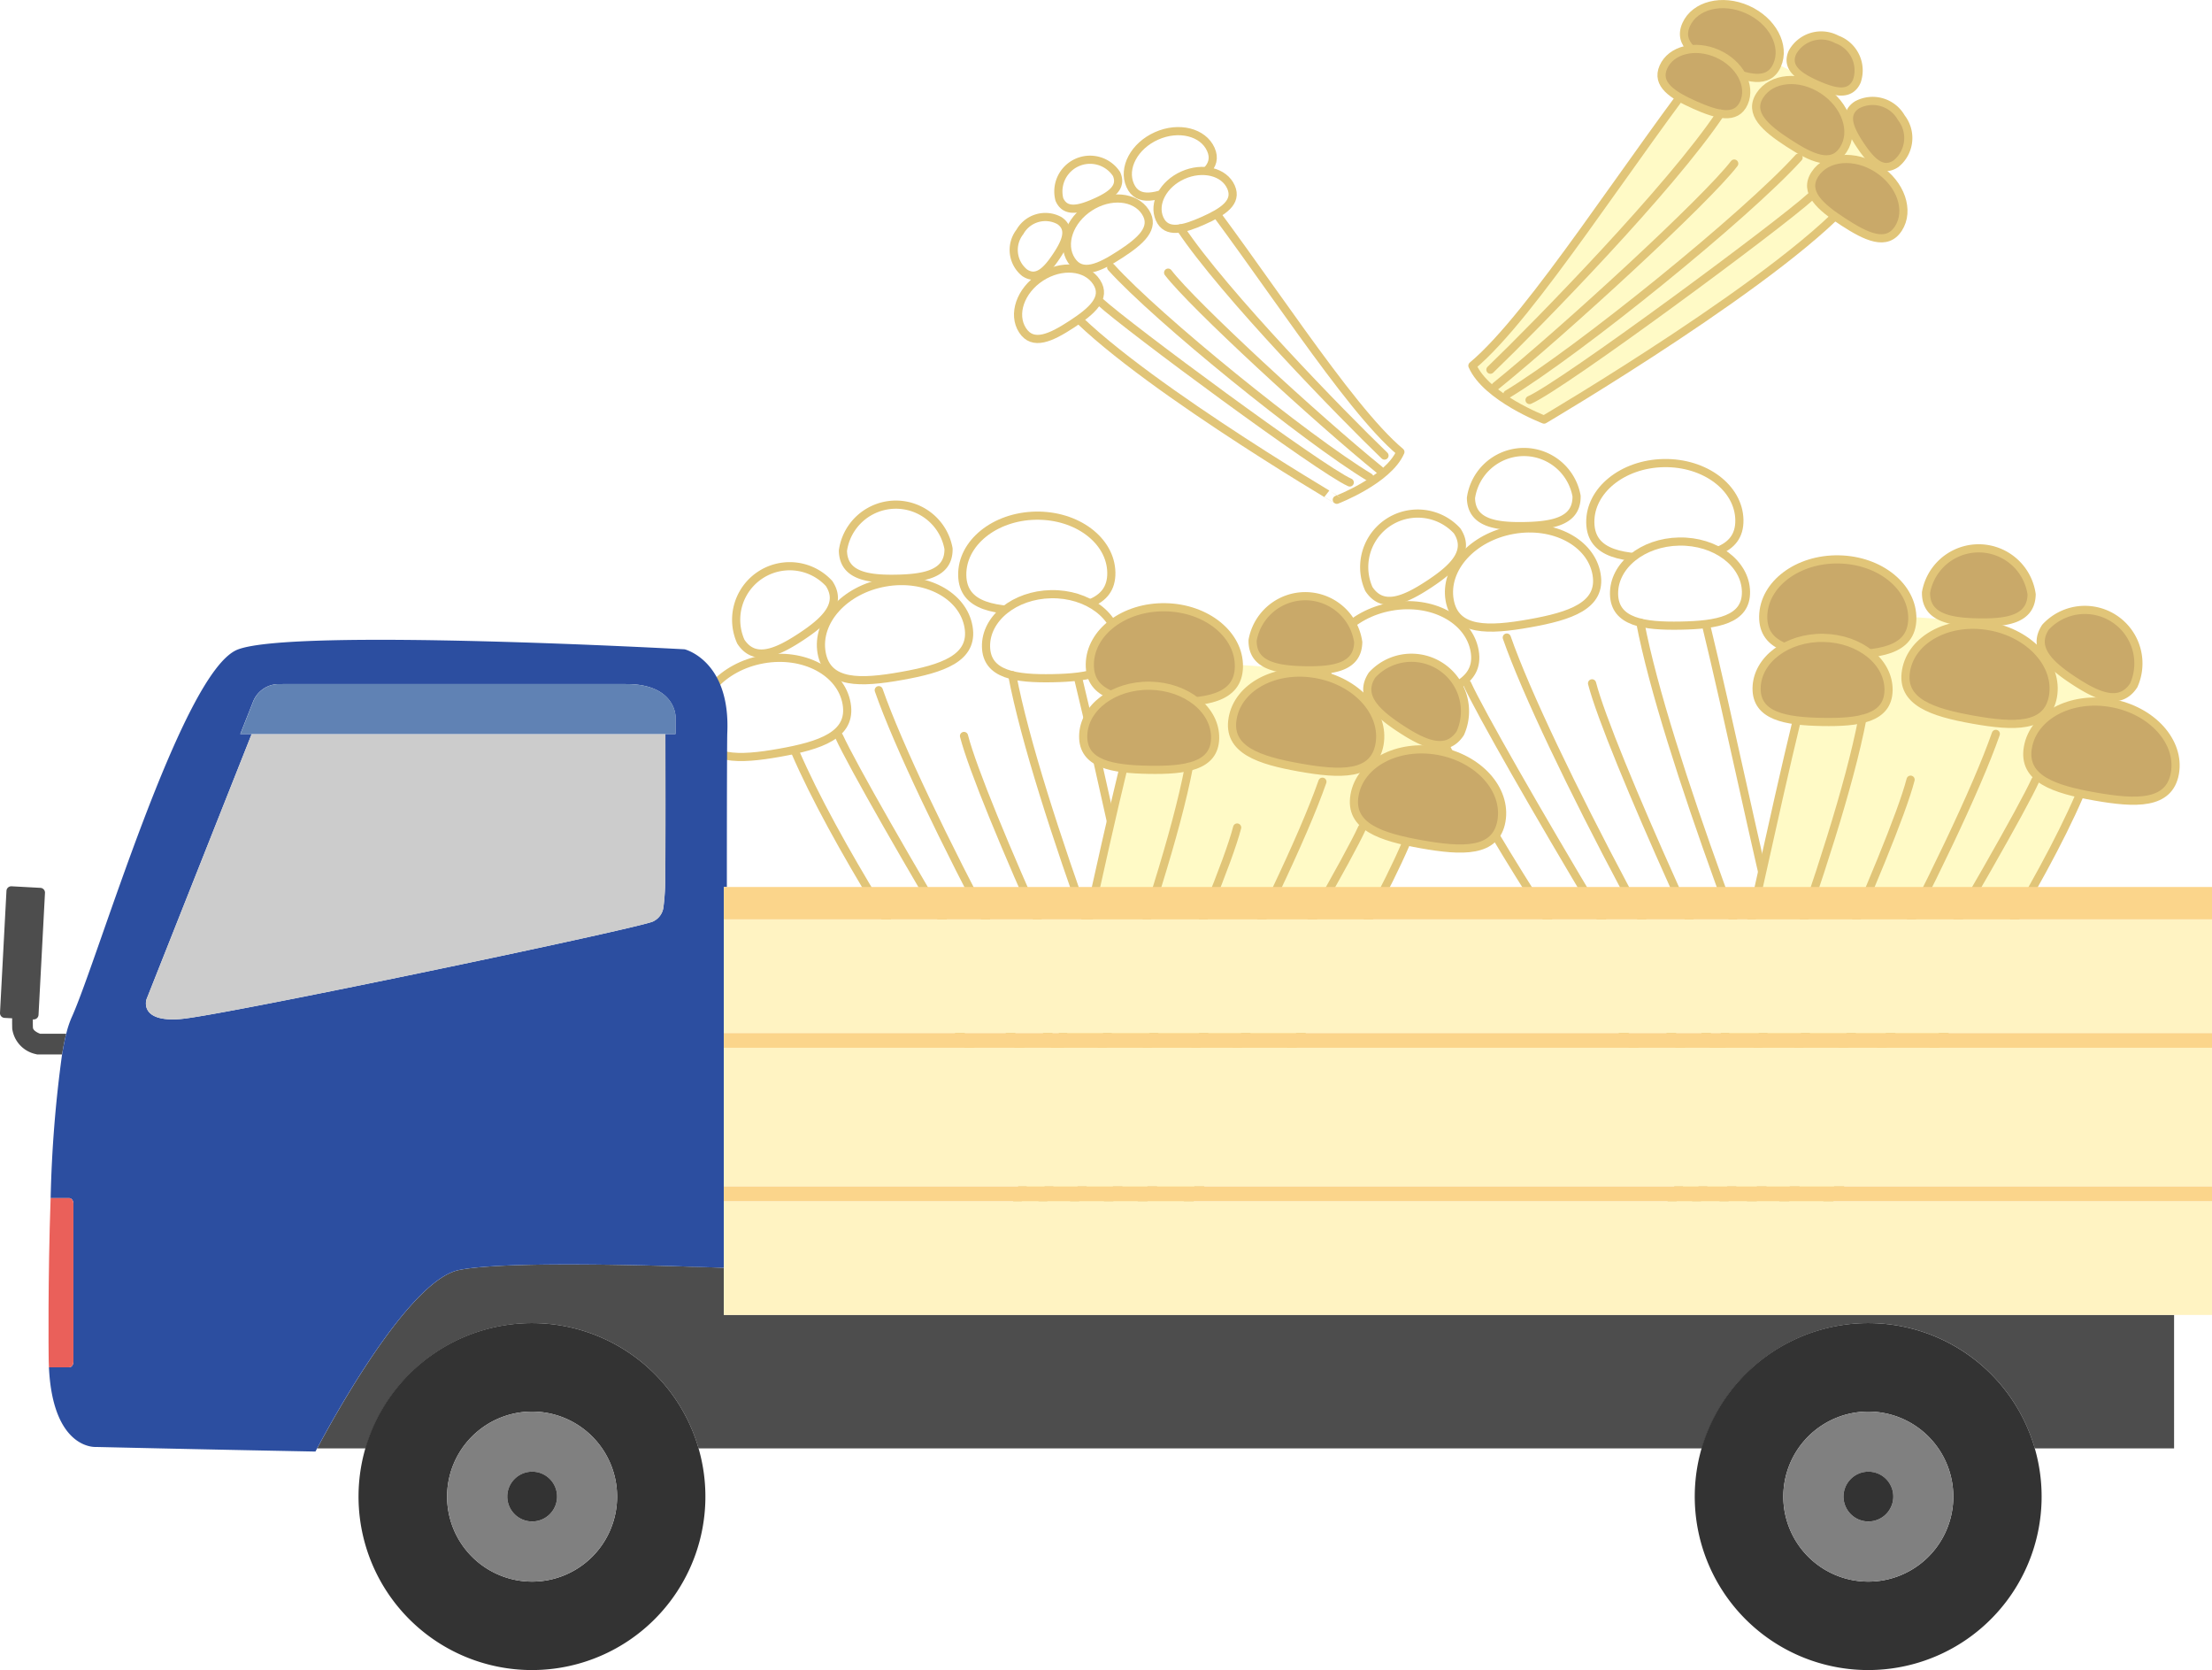 <svg id="トラック" xmlns="http://www.w3.org/2000/svg" xmlns:xlink="http://www.w3.org/1999/xlink" width="155" height="117" viewBox="0 0 155 117">
  <defs>
    <clipPath id="clip-path">
      <rect id="長方形_63" data-name="長方形 63" width="155" height="117" fill="none"/>
    </clipPath>
  </defs>
  <g id="グループ_55" data-name="グループ 55">
    <g id="グループ_54" data-name="グループ 54" clip-path="url(#clip-path)">
      <path id="パス_22" data-name="パス 22" d="M117.669,36.047C121.477,50,124.826,70.6,128.609,77.973c-2.641,2.507-9.128,2.273-9.128,2.273S101.475,55.977,98.537,45.588l-.889-4.007,9.761-4.822Z" fill="#fff"/>
      <path id="パス_23" data-name="パス 23" d="M118.06,37.947c3.808,13.958,6.77,32.814,10.553,40.182-2.641,2.506-9.128,2.273-9.128,2.273S101.479,56.134,98.54,45.744" fill="none" stroke="#e1c578" stroke-linecap="round" stroke-linejoin="round" stroke-width="0.572"/>
      <path id="パス_24" data-name="パス 24" d="M93.04,47.429c.393,2.218,2.751,2.123,5.592,1.618s5.088-1.228,4.7-3.446-3.014-3.607-5.855-3.1-4.825,2.712-4.432,4.931" fill="#fff"/>
      <path id="パス_25" data-name="パス 25" d="M93.04,47.429c.393,2.218,2.751,2.123,5.592,1.618s5.088-1.228,4.7-3.446-3.014-3.607-5.855-3.1S92.648,45.211,93.04,47.429Z" fill="none" stroke="#e1c578" stroke-linecap="round" stroke-linejoin="round" stroke-width="0.572"/>
      <path id="パス_26" data-name="パス 26" d="M101.582,42.051c.393,2.218,2.751,2.123,5.592,1.618s5.088-1.228,4.7-3.446-3.014-3.607-5.855-3.1-4.825,2.712-4.432,4.931" fill="#fff"/>
      <path id="パス_27" data-name="パス 27" d="M101.582,42.051c.393,2.218,2.751,2.123,5.592,1.618s5.088-1.228,4.7-3.446-3.014-3.607-5.855-3.1S101.19,39.832,101.582,42.051Z" fill="none" stroke="#e1c578" stroke-linecap="round" stroke-linejoin="round" stroke-width="0.572"/>
      <path id="パス_28" data-name="パス 28" d="M111.436,36.616c.041,2.253,2.385,2.529,5.27,2.476s5.217-.414,5.177-2.666-2.413-4.036-5.3-3.984-5.19,1.921-5.149,4.174" fill="#fff"/>
      <path id="パス_29" data-name="パス 29" d="M111.436,36.616c.041,2.253,2.385,2.529,5.27,2.476s5.217-.414,5.177-2.666-2.413-4.036-5.3-3.984S111.395,34.363,111.436,36.616Z" fill="none" stroke="#e1c578" stroke-linecap="round" stroke-linejoin="round" stroke-width="0.572"/>
      <path id="パス_30" data-name="パス 30" d="M103.074,34.886c.032,1.74,1.693,2.008,3.737,1.971s3.694-.366,3.663-2.105a3.748,3.748,0,0,0-7.4.135" fill="#fff"/>
      <path id="パス_31" data-name="パス 31" d="M103.074,34.886c.032,1.74,1.693,2.008,3.737,1.971s3.694-.366,3.663-2.105a3.748,3.748,0,0,0-7.4.135Z" fill="none" stroke="#e1c578" stroke-linecap="round" stroke-linejoin="round" stroke-width="0.572"/>
      <path id="パス_32" data-name="パス 32" d="M95.92,41.262c.954,1.454,2.5.792,4.21-.333s2.928-2.285,1.974-3.739a3.751,3.751,0,0,0-6.184,4.072" fill="#fff"/>
      <path id="パス_33" data-name="パス 33" d="M95.92,41.262c.954,1.454,2.5.792,4.21-.333s2.928-2.285,1.974-3.739a3.751,3.751,0,0,0-6.184,4.072Z" fill="none" stroke="#e1c578" stroke-linecap="round" stroke-linejoin="round" stroke-width="0.572"/>
      <path id="パス_34" data-name="パス 34" d="M113.1,41.617c.036,1.984,2.111,2.259,4.664,2.212s4.617-.4,4.581-2.381-2.135-3.556-4.688-3.509-4.594,1.693-4.558,3.677" fill="#fff"/>
      <path id="パス_35" data-name="パス 35" d="M113.1,41.617c.036,1.984,2.111,2.259,4.664,2.212s4.617-.4,4.581-2.381-2.135-3.556-4.688-3.509S113.066,39.632,113.1,41.617Z" fill="none" stroke="#e1c578" stroke-linecap="round" stroke-linejoin="round" stroke-width="0.572"/>
      <path id="パス_36" data-name="パス 36" d="M126.714,77.789c-2.725-6.356-10.028-25.01-11.775-34.172" fill="none" stroke="#e1c578" stroke-linecap="round" stroke-linejoin="round" stroke-width="0.572"/>
      <path id="パス_37" data-name="パス 37" d="M124.074,79.464c-5.2-7.206-15.79-27.069-18.49-34.8" fill="none" stroke="#e1c578" stroke-linecap="round" stroke-linejoin="round" stroke-width="0.572"/>
      <path id="パス_38" data-name="パス 38" d="M125.539,79.159c-4.486-8.408-12.787-26.667-13.98-31.287" fill="none" stroke="#e1c578" stroke-linecap="round" stroke-linejoin="round" stroke-width="0.572"/>
      <path id="パス_39" data-name="パス 39" d="M121.694,79.111c-2.581-2.728-17.076-27.233-18.884-31.2" fill="none" stroke="#e1c578" stroke-linecap="round" stroke-linejoin="round" stroke-width="0.572"/>
      <path id="パス_40" data-name="パス 40" d="M73.661,39.734C77.468,53.692,80.818,74.292,84.6,81.66c-2.641,2.507-9.128,2.273-9.128,2.273S57.466,59.665,54.528,49.275l-.889-4.007L63.4,40.445Z" fill="#fff"/>
      <path id="パス_41" data-name="パス 41" d="M74.051,41.635c3.808,13.958,6.77,32.814,10.553,40.182-2.641,2.506-9.128,2.273-9.128,2.273S57.47,59.821,54.532,49.431" fill="none" stroke="#e1c578" stroke-linecap="round" stroke-linejoin="round" stroke-width="0.572"/>
      <path id="パス_42" data-name="パス 42" d="M49.032,51.117c.393,2.218,2.751,2.123,5.592,1.618s5.088-1.228,4.7-3.446-3.014-3.607-5.855-3.1-4.825,2.712-4.432,4.931" fill="#fff"/>
      <path id="パス_43" data-name="パス 43" d="M49.032,51.117c.393,2.218,2.751,2.123,5.592,1.618s5.088-1.228,4.7-3.446-3.014-3.607-5.855-3.1S48.639,48.9,49.032,51.117Z" fill="none" stroke="#e1c578" stroke-linecap="round" stroke-linejoin="round" stroke-width="0.572"/>
      <path id="パス_44" data-name="パス 44" d="M57.574,45.738c.393,2.218,2.751,2.123,5.592,1.618s5.088-1.228,4.7-3.446-3.014-3.607-5.855-3.1-4.825,2.712-4.432,4.931" fill="#fff"/>
      <path id="パス_45" data-name="パス 45" d="M57.574,45.738c.393,2.218,2.751,2.123,5.592,1.618s5.088-1.228,4.7-3.446-3.014-3.607-5.855-3.1S57.181,43.52,57.574,45.738Z" fill="none" stroke="#e1c578" stroke-linecap="round" stroke-linejoin="round" stroke-width="0.572"/>
      <path id="パス_46" data-name="パス 46" d="M67.427,40.3c.041,2.253,2.385,2.529,5.27,2.476s5.217-.414,5.177-2.666-2.413-4.036-5.3-3.984-5.19,1.921-5.149,4.174" fill="#fff"/>
      <path id="パス_47" data-name="パス 47" d="M67.427,40.3c.041,2.253,2.385,2.529,5.27,2.476s5.217-.414,5.177-2.666-2.413-4.036-5.3-3.984S67.386,38.05,67.427,40.3Z" fill="none" stroke="#e1c578" stroke-linecap="round" stroke-linejoin="round" stroke-width="0.572"/>
      <path id="パス_48" data-name="パス 48" d="M59.066,38.574c.032,1.74,1.693,2.008,3.737,1.971s3.694-.366,3.663-2.105a3.748,3.748,0,0,0-7.4.135" fill="#fff"/>
      <path id="パス_49" data-name="パス 49" d="M59.066,38.574c.032,1.74,1.693,2.008,3.737,1.971s3.694-.366,3.663-2.105a3.748,3.748,0,0,0-7.4.135Z" fill="none" stroke="#e1c578" stroke-linecap="round" stroke-linejoin="round" stroke-width="0.572"/>
      <path id="パス_50" data-name="パス 50" d="M51.912,44.95c.954,1.454,2.5.792,4.21-.333s2.928-2.285,1.974-3.739a3.751,3.751,0,0,0-6.184,4.072" fill="#fff"/>
      <path id="パス_51" data-name="パス 51" d="M51.912,44.95c.954,1.454,2.5.792,4.21-.333s2.928-2.285,1.974-3.739a3.751,3.751,0,0,0-6.184,4.072Z" fill="none" stroke="#e1c578" stroke-linecap="round" stroke-linejoin="round" stroke-width="0.572"/>
      <path id="パス_52" data-name="パス 52" d="M69.093,45.3c.036,1.984,2.111,2.259,4.664,2.212s4.617-.4,4.581-2.381S76.2,41.58,73.651,41.627,69.057,43.32,69.093,45.3" fill="#fff"/>
      <path id="パス_53" data-name="パス 53" d="M69.093,45.3c.036,1.984,2.111,2.259,4.664,2.212s4.617-.4,4.581-2.381S76.2,41.58,73.651,41.627,69.057,43.32,69.093,45.3Z" fill="none" stroke="#e1c578" stroke-linecap="round" stroke-linejoin="round" stroke-width="0.572"/>
      <path id="パス_54" data-name="パス 54" d="M82.705,81.477C79.98,75.12,72.677,56.467,70.93,47.3" fill="none" stroke="#e1c578" stroke-linecap="round" stroke-linejoin="round" stroke-width="0.572"/>
      <path id="パス_55" data-name="パス 55" d="M80.066,83.152c-5.2-7.206-15.79-27.069-18.49-34.8" fill="none" stroke="#e1c578" stroke-linecap="round" stroke-linejoin="round" stroke-width="0.572"/>
      <path id="パス_56" data-name="パス 56" d="M81.53,82.846c-4.486-8.408-12.787-26.667-13.98-31.287" fill="none" stroke="#e1c578" stroke-linecap="round" stroke-linejoin="round" stroke-width="0.572"/>
      <path id="パス_57" data-name="パス 57" d="M77.686,82.8C75.1,80.071,60.61,55.565,58.8,51.6" fill="none" stroke="#e1c578" stroke-linecap="round" stroke-linejoin="round" stroke-width="0.572"/>
      <path id="パス_58" data-name="パス 58" d="M80.579,46.148c-3.808,13.958-7.157,34.558-10.94,41.926,2.641,2.507,9.128,2.273,9.128,2.273S96.773,66.078,99.711,55.688l.889-4.007-9.762-4.822Z" fill="#fffac6"/>
      <path id="パス_59" data-name="パス 59" d="M80.188,48.048c-3.808,13.958-6.77,32.814-10.553,40.182,2.641,2.506,9.128,2.273,9.128,2.273S96.77,66.234,99.708,55.845" fill="none" stroke="#e1c578" stroke-linecap="round" stroke-linejoin="round" stroke-width="0.572"/>
      <path id="パス_60" data-name="パス 60" d="M105.208,57.53c-.393,2.218-2.751,2.123-5.592,1.618s-5.088-1.228-4.7-3.446,3.014-3.607,5.855-3.1,4.825,2.712,4.432,4.931" fill="#c9a969"/>
      <path id="パス_61" data-name="パス 61" d="M105.208,57.53c-.393,2.218-2.751,2.123-5.592,1.618s-5.088-1.228-4.7-3.446,3.014-3.607,5.855-3.1S105.6,55.312,105.208,57.53Z" fill="none" stroke="#e1c578" stroke-linecap="round" stroke-linejoin="round" stroke-width="0.572"/>
      <path id="パス_62" data-name="パス 62" d="M96.666,52.151c-.393,2.218-2.751,2.123-5.592,1.618s-5.088-1.228-4.7-3.446,3.014-3.607,5.855-3.1,4.825,2.712,4.432,4.931" fill="#c9a969"/>
      <path id="パス_63" data-name="パス 63" d="M96.666,52.151c-.393,2.218-2.751,2.123-5.592,1.618s-5.088-1.228-4.7-3.446,3.014-3.607,5.855-3.1S97.059,49.933,96.666,52.151Z" fill="none" stroke="#e1c578" stroke-linecap="round" stroke-linejoin="round" stroke-width="0.572"/>
      <path id="パス_64" data-name="パス 64" d="M86.813,46.716c-.041,2.253-2.385,2.529-5.27,2.476s-5.217-.414-5.177-2.666,2.413-4.036,5.3-3.984,5.19,1.921,5.149,4.174" fill="#c9a969"/>
      <path id="パス_65" data-name="パス 65" d="M86.813,46.716c-.041,2.253-2.385,2.529-5.27,2.476s-5.217-.414-5.177-2.666,2.413-4.036,5.3-3.984S86.853,44.464,86.813,46.716Z" fill="none" stroke="#e1c578" stroke-linecap="round" stroke-linejoin="round" stroke-width="0.572"/>
      <path id="パス_66" data-name="パス 66" d="M95.174,44.987c-.032,1.74-1.693,2.008-3.737,1.971s-3.694-.366-3.663-2.105a3.748,3.748,0,0,1,7.4.135" fill="#c9a969"/>
      <path id="パス_67" data-name="パス 67" d="M95.174,44.987c-.032,1.74-1.693,2.008-3.737,1.971s-3.694-.366-3.663-2.105a3.748,3.748,0,0,1,7.4.135Z" fill="none" stroke="#e1c578" stroke-linecap="round" stroke-linejoin="round" stroke-width="0.572"/>
      <path id="パス_68" data-name="パス 68" d="M102.328,51.363c-.954,1.454-2.5.792-4.21-.333s-2.928-2.285-1.974-3.739a3.751,3.751,0,0,1,6.184,4.072" fill="#c9a969"/>
      <path id="パス_69" data-name="パス 69" d="M102.328,51.363c-.954,1.454-2.5.792-4.21-.333s-2.928-2.285-1.974-3.739a3.751,3.751,0,0,1,6.184,4.072Z" fill="none" stroke="#e1c578" stroke-linecap="round" stroke-linejoin="round" stroke-width="0.572"/>
      <path id="パス_70" data-name="パス 70" d="M85.147,51.718c-.036,1.984-2.111,2.259-4.664,2.212s-4.617-.4-4.581-2.381,2.135-3.556,4.688-3.509,4.594,1.693,4.558,3.677" fill="#c9a969"/>
      <path id="パス_71" data-name="パス 71" d="M85.147,51.718c-.036,1.984-2.111,2.259-4.664,2.212s-4.617-.4-4.581-2.381,2.135-3.556,4.688-3.509S85.183,49.733,85.147,51.718Z" fill="none" stroke="#e1c578" stroke-linecap="round" stroke-linejoin="round" stroke-width="0.572"/>
      <path id="パス_72" data-name="パス 72" d="M71.535,87.89c2.725-6.356,10.028-25.01,11.775-34.172" fill="none" stroke="#e1c578" stroke-linecap="round" stroke-linejoin="round" stroke-width="0.572"/>
      <path id="パス_73" data-name="パス 73" d="M74.174,89.565c5.2-7.206,15.79-27.069,18.49-34.8" fill="none" stroke="#e1c578" stroke-linecap="round" stroke-linejoin="round" stroke-width="0.572"/>
      <path id="パス_74" data-name="パス 74" d="M72.709,89.26C77.2,80.852,85.5,62.592,86.69,57.972" fill="none" stroke="#e1c578" stroke-linecap="round" stroke-linejoin="round" stroke-width="0.572"/>
      <path id="パス_75" data-name="パス 75" d="M76.554,89.212c2.581-2.728,17.076-27.233,18.884-31.2" fill="none" stroke="#e1c578" stroke-linecap="round" stroke-linejoin="round" stroke-width="0.572"/>
      <path id="パス_76" data-name="パス 76" d="M82.463,11.237c5.293,6.733,11.867,17.2,15.628,20.34-.863,1.978-4.455,3.349-4.455,3.349s-15.414-9.076-19.41-14.064l-1.408-1.981L77.031,14Z" fill="#fff"/>
      <path id="パス_77" data-name="パス 77" d="M83.114,12.184c5.293,6.733,11.254,16.334,15.015,19.479-.863,1.978-4.456,3.349-4.456,3.349S78.26,25.936,74.263,20.948" fill="none" stroke="#e1c578" stroke-linecap="round" stroke-linejoin="round" stroke-width="0.572"/>
      <path id="パス_78" data-name="パス 78" d="M71.652,23.138c.725,1.119,1.99.522,3.423-.41s2.492-1.846,1.767-2.965-2.475-1.271-3.908-.339-2.007,2.595-1.282,3.714" fill="#fff"/>
      <path id="パス_79" data-name="パス 79" d="M71.652,23.138c.725,1.119,1.99.522,3.423-.41s2.492-1.846,1.767-2.965-2.475-1.271-3.908-.339S70.926,22.019,71.652,23.138Z" fill="none" stroke="#e1c578" stroke-linecap="round" stroke-linejoin="round" stroke-width="0.572"/>
      <path id="パス_80" data-name="パス 80" d="M75.072,18.23c.725,1.119,1.99.522,3.423-.41s2.492-1.846,1.767-2.965-2.475-1.271-3.908-.339-2.007,2.595-1.281,3.714" fill="#fff"/>
      <path id="パス_81" data-name="パス 81" d="M75.072,18.23c.725,1.119,1.99.522,3.423-.41s2.492-1.846,1.767-2.965-2.475-1.271-3.908-.339S74.346,17.111,75.072,18.23Z" fill="none" stroke="#e1c578" stroke-linecap="round" stroke-linejoin="round" stroke-width="0.572"/>
      <path id="パス_82" data-name="パス 82" d="M79.194,12.988c.541,1.219,1.884.828,3.445.133s2.751-1.432,2.209-2.651S82.6,8.826,81.041,9.521s-2.388,2.247-1.847,3.467" fill="#fff"/>
      <path id="パス_83" data-name="パス 83" d="M79.194,12.988c.541,1.219,1.884.828,3.445.133s2.751-1.432,2.209-2.651S82.6,8.826,81.041,9.521,78.652,11.769,79.194,12.988Z" fill="none" stroke="#e1c578" stroke-linecap="round" stroke-linejoin="round" stroke-width="0.572"/>
      <path id="パス_84" data-name="パス 84" d="M74.235,13.978c.418.942,1.386.7,2.492.211s1.931-1.053,1.513-1.995a2.221,2.221,0,0,0-4.005,1.784" fill="#fff"/>
      <path id="パス_85" data-name="パス 85" d="M74.235,13.978c.418.942,1.386.7,2.492.211s1.931-1.053,1.513-1.995a2.221,2.221,0,0,0-4.005,1.784Z" fill="none" stroke="#e1c578" stroke-linecap="round" stroke-linejoin="round" stroke-width="0.572"/>
      <path id="パス_86" data-name="パス 86" d="M71.8,19.109c.855.572,1.547-.146,2.22-1.154s1.071-1.923.215-2.5a2.046,2.046,0,0,0-2.766.789,2.053,2.053,0,0,0,.331,2.862" fill="#fff"/>
      <path id="パス_87" data-name="パス 87" d="M71.8,19.109c.855.572,1.547-.146,2.22-1.154s1.071-1.923.215-2.5a2.046,2.046,0,0,0-2.766.789A2.053,2.053,0,0,0,71.8,19.109Z" fill="none" stroke="#e1c578" stroke-linecap="round" stroke-linejoin="round" stroke-width="0.572"/>
      <path id="パス_88" data-name="パス 88" d="M81.255,15.331c.477,1.074,1.672.744,3.054.129s2.427-1.283,1.95-2.357-1.984-1.446-3.366-.831-2.116,1.985-1.639,3.059" fill="#fff"/>
      <path id="パス_89" data-name="パス 89" d="M81.255,15.331c.477,1.074,1.672.744,3.054.129s2.427-1.283,1.95-2.357-1.984-1.446-3.366-.831S80.778,14.257,81.255,15.331Z" fill="none" stroke="#e1c578" stroke-linecap="round" stroke-linejoin="round" stroke-width="0.572"/>
      <path id="パス_90" data-name="パス 90" d="M97.015,31.916C94.064,29.078,85.782,20.591,82.718,16" fill="none" stroke="#e1c578" stroke-linecap="round" stroke-linejoin="round" stroke-width="0.572"/>
      <path id="パス_91" data-name="パス 91" d="M95.961,33.439c-4.5-2.728-14.85-11.116-18.1-14.71" fill="none" stroke="#e1c578" stroke-linecap="round" stroke-linejoin="round" stroke-width="0.572"/>
      <path id="パス_92" data-name="パス 92" d="M96.689,32.934C92.305,29.385,83.57,21.344,81.854,19.1" fill="none" stroke="#e1c578" stroke-linecap="round" stroke-linejoin="round" stroke-width="0.572"/>
      <path id="パス_93" data-name="パス 93" d="M94.581,33.8c-2.036-.891-15.59-10.908-17.489-12.653" fill="none" stroke="#e1c578" stroke-linecap="round" stroke-linejoin="round" stroke-width="0.572"/>
      <path id="パス_94" data-name="パス 94" d="M127.767,42.8c-3.808,13.958-7.157,34.558-10.94,41.926,2.641,2.507,9.128,2.273,9.128,2.273S143.961,62.726,146.9,52.336l.889-4.007-9.762-4.822Z" fill="#fffac6"/>
      <path id="パス_95" data-name="パス 95" d="M127.376,44.7c-3.808,13.958-6.77,32.814-10.553,40.182,2.641,2.506,9.128,2.273,9.128,2.273S143.958,62.882,146.9,52.493" fill="none" stroke="#e1c578" stroke-linecap="round" stroke-linejoin="round" stroke-width="0.572"/>
      <path id="パス_96" data-name="パス 96" d="M152.4,54.178C152,56.4,149.644,56.3,146.8,55.8s-5.088-1.228-4.7-3.446,3.014-3.607,5.855-3.1,4.825,2.712,4.432,4.931" fill="#c9a969"/>
      <path id="パス_97" data-name="パス 97" d="M152.4,54.178C152,56.4,149.644,56.3,146.8,55.8s-5.088-1.228-4.7-3.446,3.014-3.607,5.855-3.1S152.788,51.96,152.4,54.178Z" fill="none" stroke="#e1c578" stroke-linecap="round" stroke-linejoin="round" stroke-width="0.572"/>
      <path id="パス_98" data-name="パス 98" d="M143.854,48.8c-.393,2.218-2.751,2.123-5.592,1.618s-5.088-1.228-4.7-3.446,3.014-3.607,5.855-3.1,4.825,2.712,4.432,4.931" fill="#c9a969"/>
      <path id="パス_99" data-name="パス 99" d="M143.854,48.8c-.393,2.218-2.751,2.123-5.592,1.618s-5.088-1.228-4.7-3.446,3.014-3.607,5.855-3.1S144.247,46.581,143.854,48.8Z" fill="none" stroke="#e1c578" stroke-linecap="round" stroke-linejoin="round" stroke-width="0.572"/>
      <path id="パス_100" data-name="パス 100" d="M134,43.364c-.041,2.253-2.385,2.529-5.27,2.476s-5.217-.414-5.177-2.666,2.413-4.036,5.3-3.984,5.19,1.921,5.149,4.174" fill="#c9a969"/>
      <path id="パス_101" data-name="パス 101" d="M134,43.364c-.041,2.253-2.385,2.529-5.27,2.476s-5.217-.414-5.177-2.666,2.413-4.036,5.3-3.984S134.041,41.112,134,43.364Z" fill="none" stroke="#e1c578" stroke-linecap="round" stroke-linejoin="round" stroke-width="0.572"/>
      <path id="パス_102" data-name="パス 102" d="M142.362,41.635c-.032,1.74-1.693,2.008-3.737,1.971s-3.694-.366-3.663-2.105a3.748,3.748,0,0,1,7.4.135" fill="#c9a969"/>
      <path id="パス_103" data-name="パス 103" d="M142.362,41.635c-.032,1.74-1.693,2.008-3.737,1.971s-3.694-.366-3.663-2.105a3.748,3.748,0,0,1,7.4.135Z" fill="none" stroke="#e1c578" stroke-linecap="round" stroke-linejoin="round" stroke-width="0.572"/>
      <path id="パス_104" data-name="パス 104" d="M149.516,48.011c-.954,1.454-2.5.792-4.21-.333s-2.928-2.285-1.974-3.739a3.751,3.751,0,0,1,6.184,4.072" fill="#c9a969"/>
      <path id="パス_105" data-name="パス 105" d="M149.516,48.011c-.954,1.454-2.5.792-4.21-.333s-2.928-2.285-1.974-3.739a3.751,3.751,0,0,1,6.184,4.072Z" fill="none" stroke="#e1c578" stroke-linecap="round" stroke-linejoin="round" stroke-width="0.572"/>
      <path id="パス_106" data-name="パス 106" d="M132.335,48.365c-.036,1.984-2.111,2.259-4.664,2.212s-4.617-.4-4.581-2.381,2.135-3.556,4.688-3.509,4.594,1.693,4.558,3.677" fill="#c9a969"/>
      <path id="パス_107" data-name="パス 107" d="M132.335,48.365c-.036,1.984-2.111,2.259-4.664,2.212s-4.617-.4-4.581-2.381,2.135-3.556,4.688-3.509S132.371,46.381,132.335,48.365Z" fill="none" stroke="#e1c578" stroke-linecap="round" stroke-linejoin="round" stroke-width="0.572"/>
      <path id="パス_108" data-name="パス 108" d="M118.722,84.538c2.725-6.356,10.028-25.01,11.775-34.172" fill="none" stroke="#e1c578" stroke-linecap="round" stroke-linejoin="round" stroke-width="0.572"/>
      <path id="パス_109" data-name="パス 109" d="M121.362,86.213c5.2-7.206,15.79-27.069,18.49-34.8" fill="none" stroke="#e1c578" stroke-linecap="round" stroke-linejoin="round" stroke-width="0.572"/>
      <path id="パス_110" data-name="パス 110" d="M119.9,85.908c4.486-8.408,12.787-26.667,13.98-31.287" fill="none" stroke="#e1c578" stroke-linecap="round" stroke-linejoin="round" stroke-width="0.572"/>
      <path id="パス_111" data-name="パス 111" d="M123.742,85.86c2.581-2.728,17.076-27.233,18.884-31.2" fill="none" stroke="#e1c578" stroke-linecap="round" stroke-linejoin="round" stroke-width="0.572"/>
      <path id="パス_112" data-name="パス 112" d="M120.838,2.6c-5.966,7.589-13.376,19.382-17.615,22.926.973,2.229,5.022,3.775,5.022,3.775s17.373-10.229,21.878-15.851l1.587-2.232-4.749-5.508Z" fill="#fffac6"/>
      <path id="パス_113" data-name="パス 113" d="M120.1,3.664c-5.966,7.589-12.685,18.41-16.925,21.955.973,2.229,5.022,3.775,5.022,3.775s17.373-10.229,21.878-15.851" fill="none" stroke="#e1c578" stroke-linecap="round" stroke-linejoin="round" stroke-width="0.572"/>
      <path id="パス_114" data-name="パス 114" d="M133.024,16.011c-.818,1.261-2.243.588-3.858-.462s-2.809-2.08-1.991-3.342,2.79-1.433,4.405-.382,2.262,2.925,1.444,4.186" fill="#c9a969"/>
      <path id="パス_115" data-name="パス 115" d="M133.024,16.011c-.818,1.261-2.243.588-3.858-.462s-2.809-2.08-1.991-3.342,2.79-1.433,4.405-.382S133.841,14.75,133.024,16.011Z" fill="none" stroke="#e1c578" stroke-linecap="round" stroke-linejoin="round" stroke-width="0.572"/>
      <path id="パス_116" data-name="パス 116" d="M129.169,10.479c-.818,1.261-2.243.588-3.858-.462s-2.809-2.081-1.991-3.342,2.79-1.432,4.405-.382,2.262,2.925,1.444,4.186" fill="#c9a969"/>
      <path id="パス_117" data-name="パス 117" d="M129.169,10.479c-.818,1.261-2.243.588-3.858-.462s-2.809-2.081-1.991-3.342,2.79-1.432,4.405-.382S129.987,9.218,129.169,10.479Z" fill="none" stroke="#e1c578" stroke-linecap="round" stroke-linejoin="round" stroke-width="0.572"/>
      <path id="パス_118" data-name="パス 118" d="M124.523,4.571c-.61,1.374-2.123.933-3.883.15s-3.1-1.614-2.49-2.988,2.532-1.853,4.291-1.069,2.692,2.533,2.082,3.908" fill="#c9a969"/>
      <path id="パス_119" data-name="パス 119" d="M124.523,4.571c-.61,1.374-2.123.933-3.883.15s-3.1-1.614-2.49-2.988,2.532-1.853,4.291-1.069S125.133,3.2,124.523,4.571Z" fill="none" stroke="#e1c578" stroke-linecap="round" stroke-linejoin="round" stroke-width="0.572"/>
      <path id="パス_120" data-name="パス 120" d="M130.113,5.686c-.471,1.061-1.563.793-2.809.238s-2.176-1.187-1.705-2.249a2.306,2.306,0,0,1,3.11-.916,2.312,2.312,0,0,1,1.4,2.927" fill="#c9a969"/>
      <path id="パス_121" data-name="パス 121" d="M130.113,5.686c-.471,1.061-1.563.793-2.809.238s-2.176-1.187-1.705-2.249a2.306,2.306,0,0,1,3.11-.916A2.312,2.312,0,0,1,130.113,5.686Z" fill="none" stroke="#e1c578" stroke-linecap="round" stroke-linejoin="round" stroke-width="0.572"/>
      <path id="パス_122" data-name="パス 122" d="M132.855,11.47c-.964.645-1.744-.165-2.5-1.3S129.146,8,130.11,7.355a2.306,2.306,0,0,1,3.118.889,2.314,2.314,0,0,1-.374,3.225" fill="#c9a969"/>
      <path id="パス_123" data-name="パス 123" d="M132.855,11.47c-.964.645-1.744-.165-2.5-1.3S129.146,8,130.11,7.355a2.306,2.306,0,0,1,3.118.889A2.314,2.314,0,0,1,132.855,11.47Z" fill="none" stroke="#e1c578" stroke-linecap="round" stroke-linejoin="round" stroke-width="0.572"/>
      <path id="パス_124" data-name="パス 124" d="M122.2,7.211c-.538,1.211-1.885.839-3.442.145s-2.736-1.446-2.2-2.657,2.236-1.63,3.793-.936S122.737,6,122.2,7.211" fill="#c9a969"/>
      <path id="パス_125" data-name="パス 125" d="M122.2,7.211c-.538,1.211-1.885.839-3.442.145s-2.736-1.446-2.2-2.657,2.236-1.63,3.793-.936S122.737,6,122.2,7.211Z" fill="none" stroke="#e1c578" stroke-linecap="round" stroke-linejoin="round" stroke-width="0.572"/>
      <path id="パス_126" data-name="パス 126" d="M104.436,25.9c3.326-3.2,12.661-12.763,16.115-17.941" fill="none" stroke="#e1c578" stroke-linecap="round" stroke-linejoin="round" stroke-width="0.572"/>
      <path id="パス_127" data-name="パス 127" d="M105.624,27.621c5.071-3.075,16.739-12.528,20.407-16.579" fill="none" stroke="#e1c578" stroke-linecap="round" stroke-linejoin="round" stroke-width="0.572"/>
      <path id="パス_128" data-name="パス 128" d="M104.8,27.052c4.942-4,14.788-13.064,16.721-15.593" fill="none" stroke="#e1c578" stroke-linecap="round" stroke-linejoin="round" stroke-width="0.572"/>
      <path id="パス_129" data-name="パス 129" d="M107.178,28.024c2.3-1,17.572-12.294,19.713-14.261" fill="none" stroke="#e1c578" stroke-linecap="round" stroke-linejoin="round" stroke-width="0.572"/>
      <path id="パス_130" data-name="パス 130" d="M50.721,92.116v-3.3c-.429-.016-1.406-.051-2.091-.074l-.14,0-.785-.024c-5.529-.166-12.932-.269-15.535.253-3.114.624-7.7,8.3-9.946,12.5h3.412a12.129,12.129,0,0,1,23.313,0h70.318a12.129,12.129,0,0,1,23.314,0h9.762V92.117H50.721Z" fill="#4d4d4d"/>
      <path id="パス_131" data-name="パス 131" d="M2.808,72.419c-.167-.063-.49-.221-.5-.426-.008-.132-.009-.334-.005-.577l.039,0A.337.337,0,0,0,2.7,71.1l.452-8.545a.338.338,0,0,0-.319-.355L.807,62.09a.338.338,0,0,0-.354.32L0,70.955a.337.337,0,0,0,.319.355l.533.028c-.005.3,0,.564.006.738a2.108,2.108,0,0,0,1.654,1.771l.09.023H4.348c.09-.538.187-1.027.294-1.452Z" fill="#4d4d4d"/>
      <path id="パス_132" data-name="パス 132" d="M37.294,92.692a12.153,12.153,0,1,0,11.657,8.777,12.14,12.14,0,0,0-11.657-8.777m0,18.11a5.956,5.956,0,1,1,5.947-5.956,5.952,5.952,0,0,1-5.947,5.956" fill="#333"/>
      <path id="パス_133" data-name="パス 133" d="M37.294,98.89a5.956,5.956,0,1,0,5.947,5.956,5.952,5.952,0,0,0-5.947-5.956m0,7.7a1.744,1.744,0,1,1,1.741-1.744,1.743,1.743,0,0,1-1.741,1.744" fill="gray"/>
      <path id="パス_134" data-name="パス 134" d="M37.294,103.1a1.744,1.744,0,1,0,1.741,1.744,1.743,1.743,0,0,0-1.741-1.744" fill="#333"/>
      <path id="パス_135" data-name="パス 135" d="M32.171,88.97c2.6-.522,10.006-.419,15.535-.253,0,0,2.587.087,3.016.1V62.139h.211c0-5.818.012-10.386.03-10.783.23-5.087-2.987-5.868-2.987-5.868s-27.421-1.512-31.326.019S6.854,67.257,5.017,71.284a6.781,6.781,0,0,0-.374,1.134c-.107.425-.2.914-.294,1.453a87.343,87.343,0,0,0-.8,10.066H4.854c.16,0,.29.174.29.389V95.4c0,.215-.13.389-.29.389H3.429c.273,5.787,3.275,5.579,3.275,5.579s7.114.166,15.4.322l.117-.22c2.244-4.2,6.832-11.874,9.946-12.5M12.708,71.385c-3,.264-2.442-1.376-2.442-1.376l7.369-18.588h-.8l.916-2.311a1.945,1.945,0,0,1,1.762-1.186s20.35-.008,24.4,0c3.393.007,3.419,2.247,3.419,2.247s0,.486,0,1.25h-.71c0,1.608.018,8.113-.014,9.887a15.766,15.766,0,0,1-.119,2.217,1.276,1.276,0,0,1-.706,1.016l-.015.008c-.782.441-30.07,6.571-33.068,6.835" fill="#2c4ea0"/>
      <path id="パス_136" data-name="パス 136" d="M5.145,95.4V84.326c0-.215-.13-.389-.29-.389H3.547c-.2,5.683-.139,11.024-.139,11.024,0,.29.008.563.021.827H4.854c.16,0,.29-.174.29-.389" fill="#ea605a"/>
      <path id="パス_137" data-name="パス 137" d="M45.79,64.542a1.275,1.275,0,0,0,.706-1.016,15.733,15.733,0,0,0,.119-2.217c.032-1.775.018-8.279.014-9.887H17.635L10.266,70.009s-.556,1.639,2.442,1.376,32.286-6.394,33.068-6.835l.015-.008" fill="#ccc"/>
      <path id="パス_138" data-name="パス 138" d="M47.339,51.421c0-.764,0-1.25,0-1.25s-.026-2.24-3.419-2.247c-4.051-.008-24.4,0-24.4,0a1.945,1.945,0,0,0-1.762,1.186l-.916,2.311h30.5Z" fill="#6082b4"/>
      <rect id="長方形_59" data-name="長方形 59" width="104.279" height="9.715" transform="translate(50.721 73.404)" fill="#fff3c2"/>
      <rect id="長方形_60" data-name="長方形 60" width="104.279" height="7.966" transform="translate(50.721 64.408)" fill="#fff3c2"/>
      <path id="パス_139" data-name="パス 139" d="M50.721,88.82v3.3H155V84.151H50.721Z" fill="#fff3c2"/>
      <path id="パス_140" data-name="パス 140" d="M50.933,62.139h-.211v2.269H155V62.139Z" fill="#fbd58b"/>
      <rect id="長方形_61" data-name="長方形 61" width="104.279" height="1.031" transform="translate(50.721 72.374)" fill="#fbd58b"/>
      <rect id="長方形_62" data-name="長方形 62" width="104.279" height="1.031" transform="translate(50.721 83.12)" fill="#fbd58b"/>
      <path id="パス_141" data-name="パス 141" d="M130.926,92.692a12.153,12.153,0,1,0,11.657,8.777,12.141,12.141,0,0,0-11.657-8.777m0,18.11a5.956,5.956,0,1,1,5.947-5.956,5.952,5.952,0,0,1-5.947,5.956" fill="#333"/>
      <path id="パス_142" data-name="パス 142" d="M130.926,98.89a5.956,5.956,0,1,0,5.947,5.956,5.952,5.952,0,0,0-5.947-5.956m0,7.7a1.744,1.744,0,1,1,1.741-1.744,1.743,1.743,0,0,1-1.741,1.744" fill="gray"/>
      <path id="パス_143" data-name="パス 143" d="M130.926,103.1a1.744,1.744,0,1,0,1.741,1.744,1.743,1.743,0,0,0-1.741-1.744" fill="#333"/>
    </g>
  </g>
</svg>
